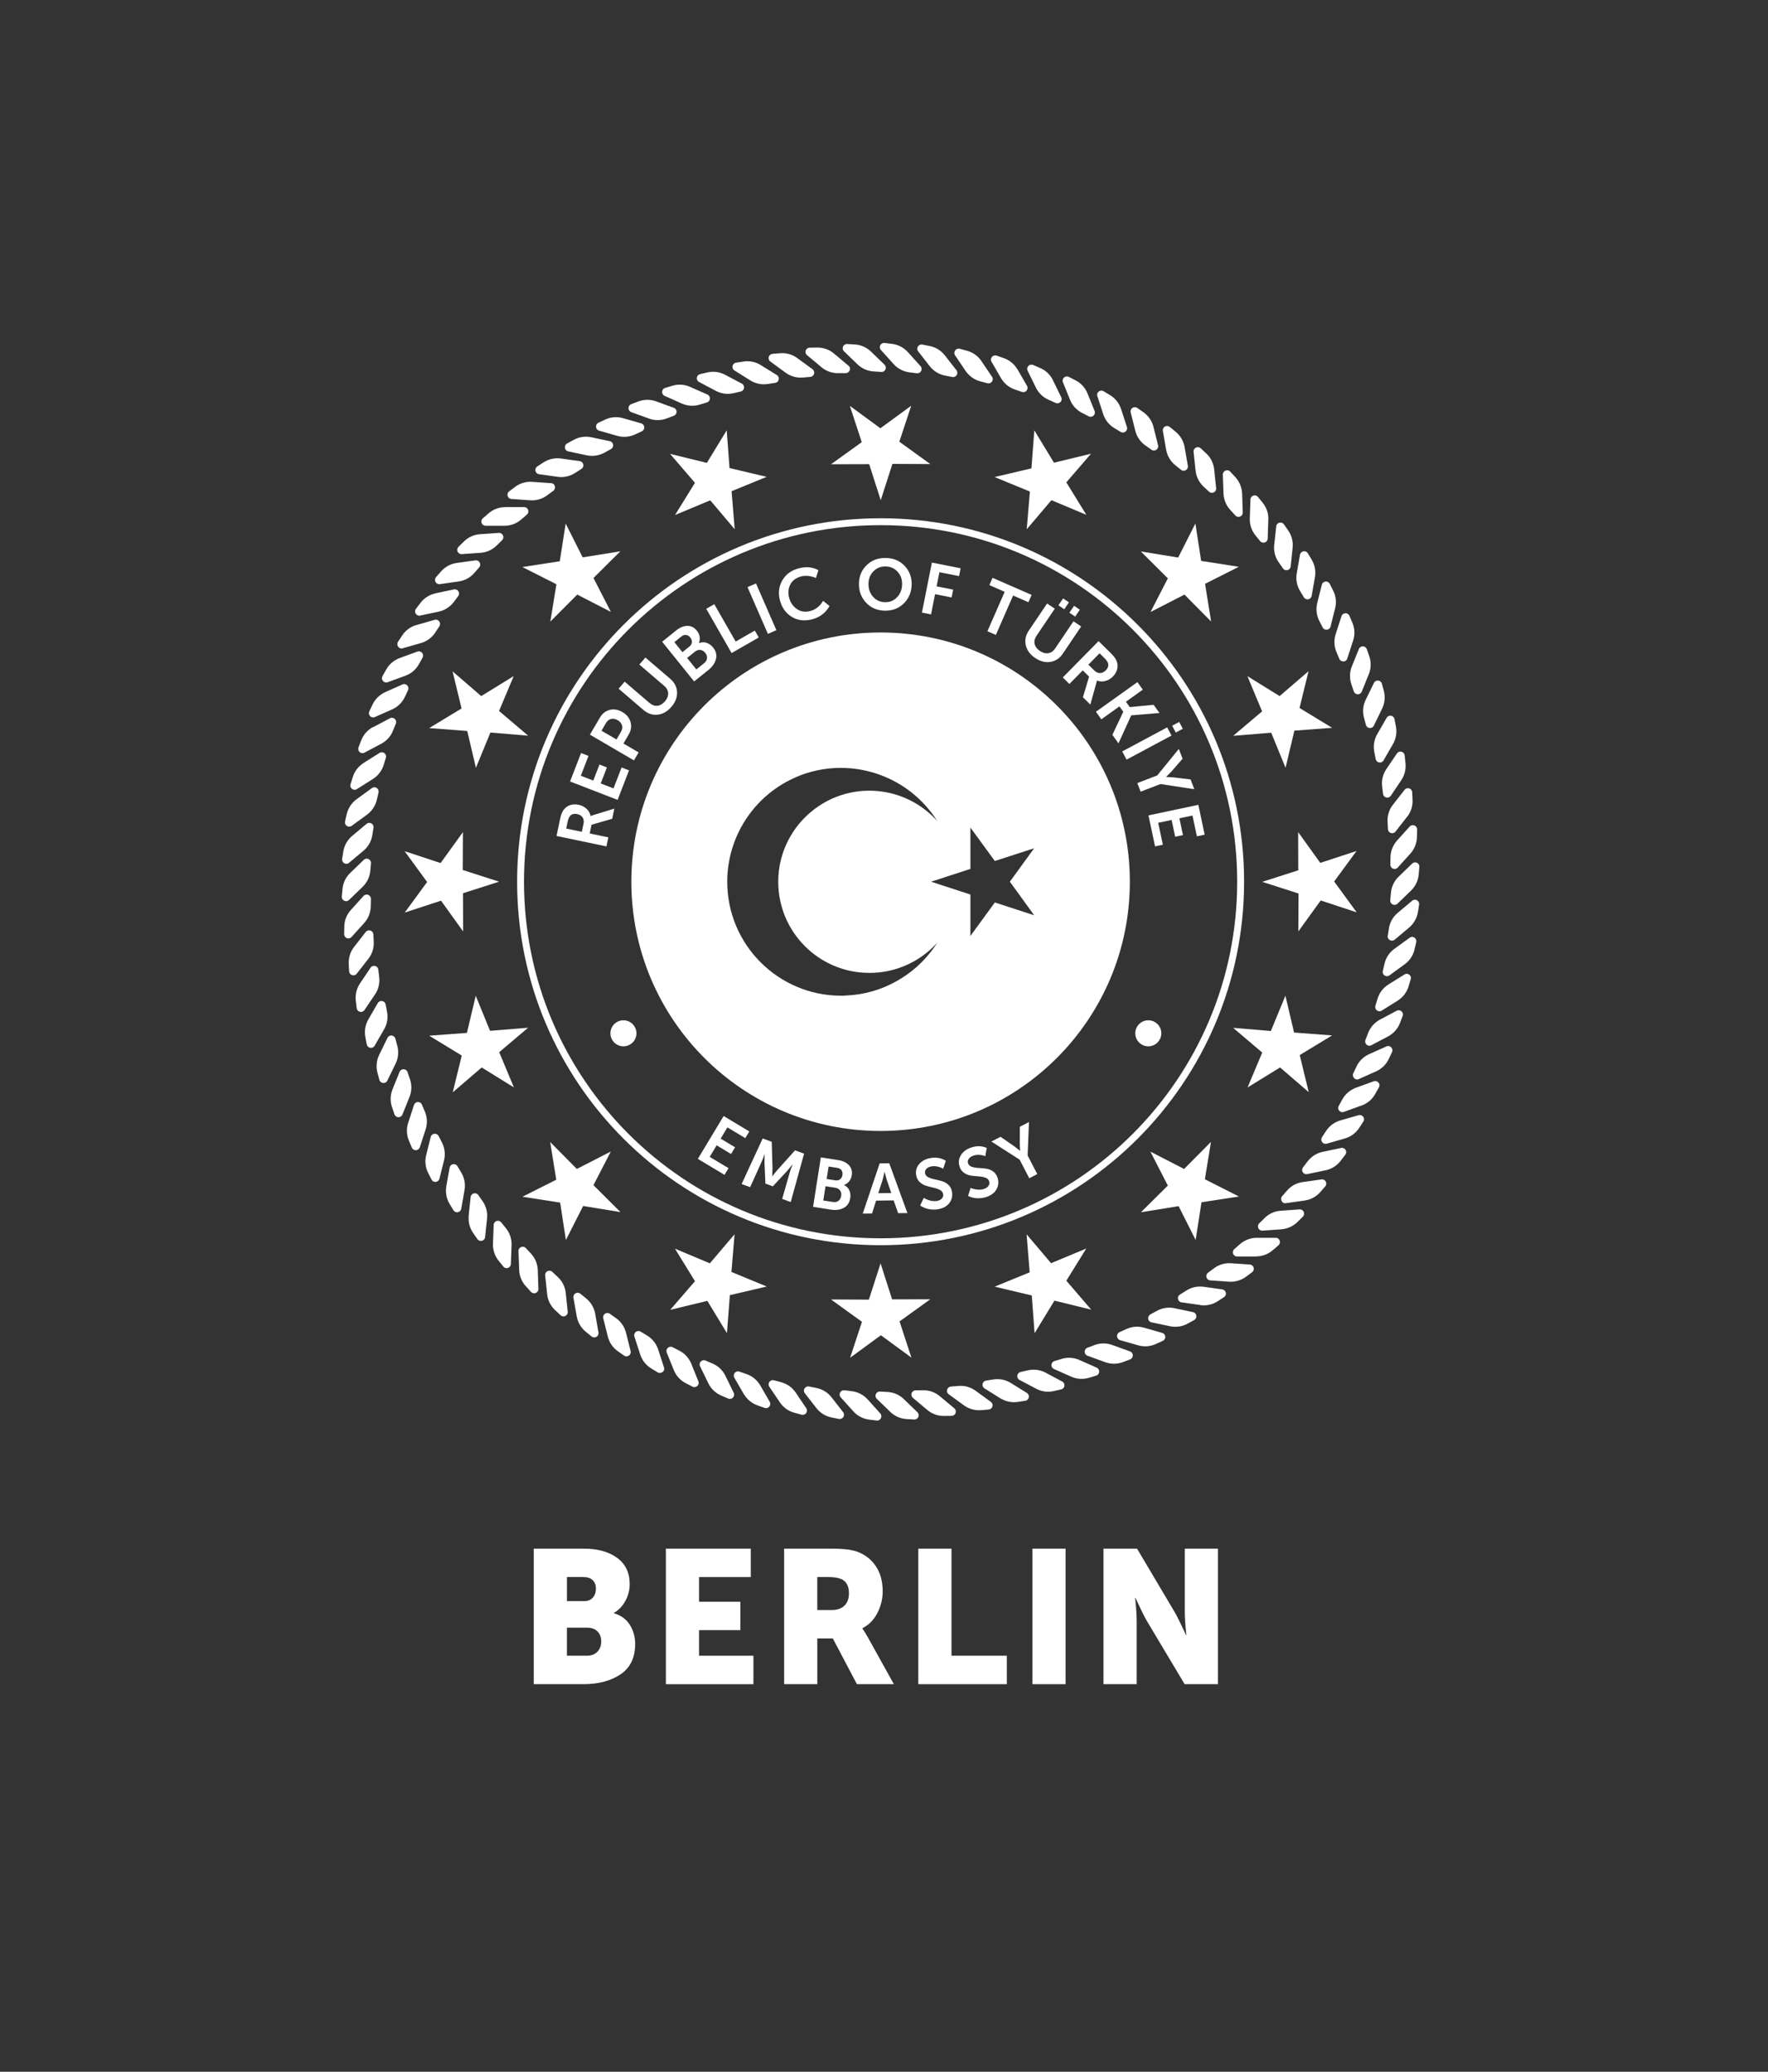 <?xml version="1.0" encoding="utf-8"?>
<!-- Generator: Adobe Illustrator 15.1.0, SVG Export Plug-In . SVG Version: 6.00 Build 0)  -->
<!DOCTYPE svg PUBLIC "-//W3C//DTD SVG 1.1//EN" "http://www.w3.org/Graphics/SVG/1.1/DTD/svg11.dtd">
<svg version="1.1" id="Layer_1" xmlns="http://www.w3.org/2000/svg" xmlns:xlink="http://www.w3.org/1999/xlink" x="0px" y="0px"
	 width="128px" height="150px" viewBox="0 0 128 150" enable-background="new 0 0 128 150" xml:space="preserve">
<rect x="0" y="0" width="128" height="150" fill="#333333" stroke="none"/>
<g>
	<g>
		<g id="Layer_2_1_">
			<g id="Layer_1-2_1_">
				<path fill="#FFFFFF" d="M90.947,90.973h-1.396c-0.169-0.008-0.301-0.15-0.293-0.32c0.004-0.09,0.047-0.174,0.117-0.229
					l0.4-0.348c0.335-0.293,0.763-0.455,1.208-0.457h1.396c0.17,0.012,0.297,0.158,0.285,0.328c-0.004,0.084-0.045,0.16-0.107,0.215
					l-0.4,0.346c-0.336,0.293-0.764,0.455-1.209,0.457"/>
				<path fill="#FFFFFF" d="M92.775,89.004l-1.395,0.098c-0.172-0.002-0.309-0.141-0.307-0.313c0-0.08,0.033-0.158,0.092-0.217
					l0.379-0.373c0.311-0.316,0.727-0.508,1.17-0.539l1.393-0.098c0.17,0,0.309,0.139,0.307,0.309c0,0.08-0.031,0.158-0.088,0.215
					l-0.375,0.373c-0.314,0.316-0.73,0.508-1.174,0.541"/>
				<path fill="#FFFFFF" d="M94.463,86.92l-1.385,0.193c-0.264,0.039-0.432-0.305-0.25-0.512l0.348-0.398
					c0.289-0.336,0.691-0.557,1.131-0.619l1.385-0.195c0.17-0.012,0.316,0.117,0.328,0.287c0.004,0.082-0.023,0.162-0.076,0.223
					l-0.35,0.4c-0.291,0.336-0.691,0.555-1.131,0.619"/>
				<path fill="#FFFFFF" d="M95.998,84.725l-1.375,0.287c-0.168,0.023-0.322-0.094-0.346-0.262c-0.012-0.082,0.01-0.166,0.061-0.23
					l0.32-0.422c0.266-0.355,0.65-0.604,1.084-0.699l1.369-0.289c0.168-0.023,0.324,0.094,0.348,0.262
					c0.012,0.082-0.012,0.166-0.063,0.232l-0.32,0.422c-0.266,0.355-0.65,0.604-1.082,0.699"/>
				<path fill="#FFFFFF" d="M97.375,82.424l-1.342,0.385c-0.17,0.033-0.332-0.074-0.367-0.242c-0.016-0.08,0-0.164,0.043-0.23
					L96,81.891c0.242-0.373,0.609-0.645,1.035-0.77l1.344-0.385c0.166-0.035,0.33,0.072,0.365,0.238
					c0.018,0.08,0.002,0.164-0.043,0.232l-0.291,0.445C98.168,82.025,97.801,82.299,97.375,82.424"/>
				<path fill="#FFFFFF" d="M98.59,80.033l-1.313,0.477c-0.162,0.049-0.334-0.045-0.381-0.209c-0.023-0.08-0.014-0.166,0.029-0.238
					l0.256-0.463c0.215-0.389,0.563-0.688,0.98-0.842l1.311-0.477c0.164-0.047,0.336,0.047,0.385,0.211
					c0.023,0.082,0.012,0.17-0.031,0.242l-0.26,0.465c-0.213,0.389-0.561,0.688-0.979,0.84"/>
				<path fill="#FFFFFF" d="M99.635,77.564l-1.277,0.57c-0.242,0.107-0.498-0.176-0.383-0.426l0.227-0.477
					c0.186-0.404,0.512-0.729,0.918-0.908l1.275-0.57c0.16-0.057,0.338,0.027,0.395,0.188c0.027,0.078,0.023,0.162-0.012,0.236
					l-0.227,0.48C100.365,77.061,100.039,77.381,99.635,77.564"/>
				<path fill="#FFFFFF" d="M100.506,75.031l-1.238,0.654c-0.154,0.07-0.338,0-0.406-0.156c-0.033-0.074-0.035-0.16-0.006-0.236
					l0.191-0.496c0.158-0.414,0.461-0.76,0.852-0.971l1.236-0.656c0.156-0.068,0.338,0,0.408,0.156
					c0.033,0.074,0.035,0.162,0.004,0.238l-0.188,0.496C101.201,74.477,100.898,74.82,100.506,75.031"/>
				<path fill="#FFFFFF" d="M101.201,72.441l-1.186,0.742c-0.152,0.076-0.34,0.018-0.418-0.137c-0.035-0.07-0.043-0.154-0.02-0.232
					l0.156-0.506c0.127-0.424,0.404-0.789,0.779-1.025l1.184-0.74c0.15-0.08,0.336-0.025,0.416,0.123
					c0.039,0.074,0.049,0.162,0.021,0.24l-0.154,0.508c-0.129,0.426-0.406,0.791-0.781,1.027"/>
				<path fill="#FFFFFF" d="M101.705,69.809l-1.131,0.824c-0.145,0.09-0.334,0.045-0.424-0.1c-0.043-0.068-0.057-0.152-0.037-0.23
					l0.121-0.518c0.096-0.434,0.348-0.818,0.707-1.08l1.131-0.824c0.215-0.16,0.523,0.066,0.461,0.334l-0.121,0.516
					C102.314,69.164,102.063,69.547,101.705,69.809"/>
				<path fill="#FFFFFF" d="M102.027,67.15l-1.068,0.896c-0.139,0.1-0.332,0.068-0.434-0.068c-0.049-0.068-0.068-0.15-0.055-0.232
					l0.084-0.523c0.066-0.439,0.291-0.838,0.631-1.125l1.07-0.898c0.139-0.1,0.33-0.068,0.43,0.07
					c0.049,0.066,0.068,0.148,0.055,0.229l-0.082,0.525C102.588,66.461,102.365,66.861,102.027,67.15"/>
				<path fill="#FFFFFF" d="M102.164,64.472l-1.006,0.972c-0.131,0.109-0.326,0.09-0.436-0.041c-0.053-0.063-0.078-0.145-0.07-0.227
					l0.049-0.528c0.035-0.443,0.23-0.857,0.549-1.168l1.004-0.969c0.131-0.109,0.326-0.094,0.436,0.037
					c0.053,0.063,0.078,0.146,0.07,0.229l-0.049,0.527c-0.035,0.443-0.23,0.857-0.549,1.168"/>
				<path fill="#FFFFFF" d="M102.119,61.79l-0.938,1.037c-0.123,0.118-0.318,0.114-0.436-0.008c-0.057-0.06-0.086-0.139-0.084-0.221
					l0.008-0.531c0.008-0.444,0.174-0.871,0.469-1.203l0.934-1.037c0.125-0.117,0.32-0.113,0.438,0.012
					c0.057,0.059,0.088,0.139,0.086,0.221l-0.012,0.528C102.578,61.031,102.414,61.458,102.119,61.79"/>
				<path fill="#FFFFFF" d="M101.881,59.122l-0.859,1.1c-0.113,0.127-0.309,0.139-0.436,0.025c-0.063-0.057-0.1-0.135-0.102-0.218
					l-0.027-0.53c-0.025-0.443,0.111-0.881,0.385-1.23l0.861-1.101c0.113-0.126,0.307-0.136,0.434-0.022
					c0.061,0.055,0.098,0.132,0.102,0.213l0.025,0.533c0.027,0.445-0.109,0.885-0.383,1.236"/>
				<path fill="#FFFFFF" d="M101.459,56.474l-0.779,1.158c-0.107,0.133-0.305,0.154-0.438,0.047
					c-0.063-0.051-0.104-0.123-0.113-0.203l-0.063-0.526c-0.057-0.44,0.049-0.887,0.295-1.255l0.783-1.156
					c0.102-0.136,0.295-0.162,0.43-0.061c0.068,0.051,0.113,0.129,0.121,0.215l0.057,0.529c0.055,0.439-0.051,0.885-0.295,1.253"/>
				<path fill="#FFFFFF" d="M100.852,53.865l-0.697,1.207c-0.096,0.142-0.287,0.178-0.43,0.081
					c-0.068-0.046-0.113-0.117-0.129-0.198l-0.102-0.521c-0.084-0.436-0.01-0.889,0.211-1.273l0.697-1.209
					c0.096-0.141,0.287-0.178,0.428-0.082c0.068,0.047,0.115,0.119,0.131,0.201l0.1,0.52
					C101.146,53.026,101.072,53.479,100.852,53.865"/>
				<path fill="#FFFFFF" d="M100.066,51.3l-0.613,1.258c-0.086,0.146-0.273,0.195-0.422,0.109c-0.07-0.041-0.121-0.109-0.141-0.188
					l-0.139-0.514c-0.117-0.428-0.076-0.885,0.117-1.285l0.613-1.255c0.086-0.146,0.277-0.196,0.424-0.109
					c0.07,0.041,0.119,0.107,0.141,0.186l0.139,0.513C100.301,50.443,100.26,50.899,100.066,51.3"/>
				<path fill="#FFFFFF" d="M99.104,48.799l-0.523,1.297c-0.076,0.152-0.264,0.214-0.416,0.136
					c-0.072-0.036-0.127-0.101-0.152-0.177l-0.172-0.501c-0.148-0.419-0.139-0.877,0.025-1.29l0.523-1.295
					c0.076-0.152,0.262-0.215,0.414-0.14c0.072,0.036,0.129,0.101,0.154,0.179l0.174,0.501
					C99.277,47.929,99.268,48.386,99.104,48.799"/>
				<path fill="#FFFFFF" d="M97.967,46.369l-0.434,1.33c-0.08,0.253-0.461,0.256-0.57,0l-0.205-0.489
					c-0.174-0.408-0.195-0.866-0.061-1.289l0.432-1.33c0.064-0.157,0.244-0.233,0.4-0.169c0.078,0.031,0.139,0.092,0.17,0.169
					l0.207,0.487c0.176,0.408,0.197,0.866,0.061,1.288"/>
				<path fill="#FFFFFF" d="M96.664,44.029l-0.34,1.354c-0.053,0.161-0.227,0.249-0.389,0.196c-0.078-0.025-0.143-0.081-0.18-0.154
					l-0.242-0.475c-0.201-0.395-0.254-0.849-0.15-1.279l0.34-1.356c0.053-0.162,0.229-0.25,0.391-0.196
					c0.078,0.026,0.143,0.083,0.18,0.156l0.238,0.474C96.715,43.144,96.77,43.598,96.664,44.029"/>
				<path fill="#FFFFFF" d="M95.201,41.783l-0.242,1.375c-0.041,0.166-0.209,0.268-0.373,0.226c-0.082-0.021-0.15-0.071-0.191-0.143
					l-0.275-0.455c-0.23-0.381-0.316-0.83-0.24-1.269l0.242-1.375c0.043-0.165,0.211-0.265,0.377-0.222
					c0.078,0.021,0.146,0.071,0.189,0.141l0.273,0.455c0.23,0.381,0.314,0.831,0.24,1.27"/>
				<path fill="#FFFFFF" d="M93.586,39.646l-0.146,1.387c-0.031,0.168-0.191,0.279-0.357,0.248C93,41.267,92.93,41.22,92.883,41.152
					l-0.303-0.435c-0.258-0.362-0.375-0.805-0.33-1.247l0.15-1.388c0.031-0.166,0.193-0.275,0.359-0.244
					c0.076,0.015,0.145,0.059,0.191,0.122l0.305,0.436c0.256,0.363,0.373,0.807,0.328,1.249"/>
				<path fill="#FFFFFF" d="M91.824,37.62l-0.047,1.396c-0.02,0.17-0.172,0.293-0.342,0.273c-0.082-0.009-0.158-0.05-0.209-0.115
					l-0.332-0.413c-0.28-0.343-0.427-0.777-0.411-1.221l0.048-1.397c0.018-0.169,0.168-0.292,0.338-0.274
					c0.084,0.009,0.16,0.052,0.211,0.118l0.334,0.413c0.281,0.343,0.428,0.776,0.412,1.221"/>
				<path fill="#FFFFFF" d="M89.927,35.728l0.046,1.397c-0.005,0.17-0.147,0.303-0.317,0.297c-0.083-0.003-0.161-0.038-0.217-0.1
					l-0.359-0.391c-0.304-0.323-0.48-0.745-0.501-1.189l-0.049-1.396c0.009-0.172,0.155-0.305,0.328-0.296
					c0.08,0.004,0.156,0.039,0.211,0.098l0.359,0.389C89.73,34.861,89.908,35.283,89.927,35.728"/>
				<path fill="#FFFFFF" d="M87.902,33.973l0.146,1.389c0.006,0.17-0.128,0.313-0.298,0.318c-0.082,0.003-0.162-0.027-0.222-0.084
					l-0.39-0.363c-0.325-0.302-0.53-0.711-0.58-1.152l-0.146-1.389c-0.004-0.171,0.131-0.313,0.303-0.316
					c0.08-0.002,0.158,0.028,0.217,0.083l0.39,0.364C87.647,33.123,87.854,33.532,87.902,33.973"/>
				<path fill="#FFFFFF" d="M85.76,32.361l0.242,1.375c0.02,0.17-0.104,0.324-0.274,0.344c-0.083,0.01-0.167-0.016-0.231-0.068
					l-0.413-0.334c-0.346-0.281-0.578-0.676-0.657-1.114l-0.24-1.375c-0.021-0.169,0.099-0.323,0.268-0.344
					c0.085-0.01,0.169,0.015,0.234,0.068l0.412,0.336c0.346,0.278,0.58,0.672,0.66,1.108"/>
				<path fill="#FFFFFF" d="M83.508,30.905l0.339,1.352c0.029,0.168-0.085,0.328-0.253,0.356c-0.081,0.014-0.164-0.006-0.23-0.053
					l-0.434-0.304c-0.364-0.254-0.625-0.629-0.735-1.06l-0.339-1.354c-0.028-0.169,0.084-0.329,0.252-0.358
					c0.081-0.014,0.165,0.005,0.232,0.053l0.437,0.306c0.363,0.255,0.624,0.632,0.733,1.063"/>
				<path fill="#FFFFFF" d="M81.161,29.607l0.433,1.328c0.039,0.166-0.063,0.333-0.229,0.373c-0.079,0.019-0.162,0.006-0.231-0.036
					l-0.454-0.275c-0.381-0.227-0.668-0.585-0.807-1.007l-0.433-1.328c-0.04-0.165,0.062-0.332,0.227-0.372
					c0.08-0.02,0.164-0.007,0.234,0.037l0.454,0.274C80.736,28.828,81.022,29.186,81.161,29.607"/>
				<path fill="#FFFFFF" d="M78.73,28.478l0.524,1.295c0.051,0.162-0.039,0.337-0.201,0.389c-0.078,0.024-0.164,0.018-0.236-0.021
					l-0.469-0.241c-0.397-0.2-0.71-0.537-0.878-0.948l-0.522-1.294c-0.053-0.162,0.035-0.336,0.197-0.389
					c0.078-0.025,0.163-0.019,0.236,0.019l0.475,0.243C78.252,27.73,78.563,28.066,78.73,28.478"/>
				<path fill="#FFFFFF" d="M76.225,27.52l0.614,1.256c0.063,0.158-0.013,0.339-0.171,0.402c-0.078,0.031-0.165,0.03-0.242-0.004
					l-0.483-0.217c-0.411-0.172-0.745-0.485-0.941-0.885l-0.613-1.248c-0.063-0.159,0.015-0.339,0.173-0.402
					c0.077-0.03,0.164-0.029,0.24,0.005l0.486,0.209c0.41,0.171,0.744,0.485,0.939,0.884"/>
				<path fill="#FFFFFF" d="M73.662,26.738l0.698,1.209c0.075,0.152,0.014,0.337-0.139,0.413c-0.077,0.038-0.166,0.042-0.246,0.012
					l-0.501-0.173c-0.421-0.143-0.775-0.432-0.999-0.815l-0.7-1.209c-0.075-0.152-0.013-0.338,0.141-0.412
					c0.074-0.037,0.16-0.042,0.238-0.015l0.501,0.175c0.422,0.142,0.777,0.432,1.001,0.815"/>
				<path fill="#FFFFFF" d="M71.048,26.138l0.782,1.156c0.086,0.148,0.034,0.338-0.114,0.423c-0.071,0.041-0.156,0.052-0.236,0.029
					l-0.512-0.137c-0.429-0.114-0.803-0.379-1.055-0.744l-0.781-1.159c-0.083-0.149-0.03-0.339,0.12-0.423
					c0.069-0.039,0.153-0.051,0.231-0.029l0.511,0.137c0.43,0.113,0.804,0.378,1.054,0.744"/>
				<path fill="#FFFFFF" d="M68.398,25.722l0.86,1.1c0.095,0.142,0.057,0.333-0.085,0.427c-0.068,0.046-0.152,0.063-0.232,0.046
					l-0.52-0.101c-0.436-0.084-0.826-0.322-1.101-0.671l-0.857-1.1c-0.096-0.142-0.059-0.333,0.082-0.428
					c0.068-0.047,0.152-0.063,0.234-0.047l0.52,0.104C67.735,25.135,68.126,25.372,68.398,25.722"/>
				<path fill="#FFFFFF" d="M65.725,25.49l0.934,1.038c0.104,0.135,0.079,0.328-0.055,0.432c-0.065,0.051-0.147,0.073-0.229,0.063
					l-0.523-0.063c-0.442-0.054-0.851-0.264-1.15-0.593l-0.935-1.038c-0.106-0.134-0.084-0.327,0.049-0.434
					c0.068-0.054,0.155-0.076,0.24-0.063l0.527,0.065C65.021,24.95,65.427,25.161,65.725,25.49"/>
				<path fill="#FFFFFF" d="M63.048,25.446l1.006,0.972c0.113,0.128,0.102,0.322-0.025,0.436c-0.063,0.056-0.146,0.083-0.229,0.076
					l-0.524-0.036c-0.444-0.02-0.866-0.2-1.187-0.507l-1.007-0.971c-0.11-0.131-0.094-0.326,0.037-0.437
					c0.059-0.05,0.135-0.075,0.212-0.072l0.53,0.03C62.305,24.959,62.727,25.14,63.048,25.446"/>
				<path fill="#FFFFFF" d="M60.371,25.589l1.07,0.9c0.206,0.17,0.063,0.522-0.213,0.528h-0.53
					c-0.443,0.013-0.877-0.139-1.217-0.423l-1.071-0.893c-0.123-0.117-0.126-0.313-0.009-0.435c0.057-0.06,0.136-0.094,0.219-0.094
					l0.531-0.009C59.595,25.155,60.028,25.306,60.371,25.589"/>
				<path fill="#FFFFFF" d="M57.71,25.92l1.13,0.825c0.13,0.111,0.145,0.307,0.033,0.437c-0.052,0.062-0.127,0.1-0.208,0.107
					l-0.529,0.044c-0.442,0.041-0.884-0.079-1.245-0.339l-1.13-0.825c-0.133-0.107-0.154-0.302-0.047-0.435
					c0.055-0.067,0.135-0.11,0.222-0.115l0.528-0.044c0.442-0.04,0.885,0.081,1.246,0.341"/>
				<path fill="#FFFFFF" d="M55.077,26.434l1.187,0.735c0.135,0.104,0.161,0.299,0.056,0.434c-0.047,0.062-0.116,0.104-0.193,0.116
					L55.602,27.8c-0.439,0.072-0.889-0.017-1.267-0.251l-1.184-0.74c-0.135-0.104-0.161-0.299-0.057-0.435
					c0.048-0.061,0.117-0.103,0.194-0.115l0.525-0.08c0.438-0.072,0.888,0.018,1.265,0.252"/>
				<path fill="#FFFFFF" d="M52.489,27.131l1.237,0.653c0.144,0.093,0.186,0.285,0.092,0.429c-0.043,0.068-0.112,0.116-0.191,0.135
					l-0.516,0.118c-0.432,0.103-0.887,0.044-1.28-0.164l-1.238-0.654c-0.144-0.091-0.187-0.281-0.096-0.425
					c0.044-0.069,0.114-0.118,0.193-0.136l0.517-0.121c0.434-0.101,0.888-0.043,1.282,0.165"/>
				<path fill="#FFFFFF" d="M49.953,28.007l1.277,0.564c0.151,0.082,0.208,0.271,0.126,0.421c-0.039,0.072-0.104,0.126-0.183,0.149
					l-0.51,0.153c-0.424,0.132-0.882,0.105-1.289-0.073L48.1,28.654c-0.151-0.081-0.208-0.269-0.127-0.419
					c0.039-0.072,0.105-0.127,0.185-0.15l0.507-0.153C49.089,27.8,49.547,27.827,49.953,28.007"/>
				<path fill="#FFFFFF" d="M47.486,29.055l1.313,0.477c0.156,0.069,0.226,0.251,0.157,0.406c-0.034,0.076-0.097,0.136-0.175,0.164
					l-0.497,0.188c-0.413,0.163-0.872,0.169-1.289,0.019l-1.313-0.477c-0.156-0.071-0.224-0.257-0.151-0.412
					c0.034-0.073,0.095-0.131,0.17-0.159l0.498-0.188c0.413-0.161,0.871-0.168,1.289-0.018"/>
				<path fill="#FFFFFF" d="M45.099,30.274l1.343,0.386c0.16,0.06,0.242,0.238,0.182,0.398c-0.029,0.076-0.086,0.139-0.16,0.172
					l-0.481,0.221c-0.401,0.188-0.857,0.228-1.286,0.108l-1.346-0.385c-0.159-0.061-0.24-0.239-0.18-0.399
					c0.029-0.076,0.087-0.138,0.161-0.172l0.481-0.223C44.215,30.19,44.671,30.153,45.099,30.274"/>
				<path fill="#FFFFFF" d="M42.801,31.657l1.367,0.29c0.164,0.048,0.258,0.221,0.21,0.385c-0.023,0.078-0.077,0.144-0.148,0.184
					l-0.463,0.256c-0.39,0.216-0.844,0.286-1.28,0.196l-1.367-0.292c-0.164-0.047-0.258-0.219-0.21-0.383
					c0.022-0.078,0.076-0.145,0.147-0.185l0.468-0.256c0.387-0.216,0.839-0.285,1.273-0.195"/>
				<path fill="#FFFFFF" d="M40.607,33.197l1.383,0.193c0.166,0.036,0.272,0.199,0.237,0.366c-0.017,0.081-0.066,0.15-0.136,0.195
					l-0.447,0.288c-0.371,0.243-0.817,0.345-1.257,0.284l-1.385-0.192c-0.167-0.037-0.272-0.203-0.235-0.369
					c0.018-0.08,0.066-0.149,0.135-0.193l0.444-0.289C39.719,33.238,40.167,33.138,40.607,33.197"/>
				<path fill="#FFFFFF" d="M38.526,34.886l1.393,0.098c0.267,0.017,0.36,0.388,0.138,0.551l-0.426,0.314
					c-0.354,0.271-0.793,0.404-1.237,0.374L37,36.125c-0.168-0.027-0.283-0.185-0.256-0.353c0.013-0.078,0.055-0.149,0.119-0.197
					l0.423-0.32c0.355-0.269,0.794-0.4,1.238-0.37"/>
				<path fill="#FFFFFF" d="M36.565,36.714h1.398c0.171,0.011,0.301,0.158,0.29,0.33c-0.006,0.085-0.046,0.165-0.113,0.22
					L37.74,37.61c-0.333,0.292-0.762,0.455-1.206,0.456h-1.396c-0.169-0.011-0.298-0.157-0.288-0.327
					c0.006-0.083,0.044-0.16,0.107-0.215l0.402-0.347c0.333-0.293,0.761-0.456,1.206-0.459"/>
				<path fill="#FFFFFF" d="M34.739,38.679l1.394-0.097c0.172,0.002,0.31,0.143,0.308,0.314c-0.001,0.08-0.033,0.157-0.09,0.215
					l-0.379,0.373c-0.312,0.315-0.728,0.507-1.17,0.539l-1.39,0.098c-0.171-0.001-0.309-0.141-0.308-0.312
					c0-0.082,0.034-0.16,0.092-0.218l0.377-0.373c0.312-0.315,0.729-0.508,1.172-0.54"/>
				<path fill="#FFFFFF" d="M33.055,40.761l1.384-0.193c0.17-0.01,0.317,0.121,0.327,0.292c0.004,0.081-0.022,0.16-0.077,0.222
					l-0.347,0.398c-0.291,0.337-0.693,0.557-1.132,0.618l-1.384,0.197c-0.171,0.011-0.319-0.119-0.33-0.29
					c-0.005-0.082,0.022-0.162,0.076-0.225l0.35-0.398C32.213,41.046,32.615,40.825,33.055,40.761"/>
				<path fill="#FFFFFF" d="M31.519,42.959l1.365-0.29c0.169-0.022,0.325,0.097,0.348,0.266c0.011,0.081-0.011,0.163-0.061,0.228
					l-0.318,0.422c-0.269,0.357-0.656,0.604-1.092,0.698l-1.365,0.29c-0.169,0.021-0.323-0.1-0.343-0.269
					c-0.01-0.079,0.011-0.158,0.059-0.222l0.322-0.422c0.266-0.355,0.651-0.604,1.085-0.698"/>
				<path fill="#FFFFFF" d="M30.138,45.258l1.348-0.386c0.167-0.035,0.331,0.072,0.366,0.239c0.017,0.081,0.001,0.164-0.044,0.233
					l-0.29,0.444c-0.243,0.373-0.612,0.646-1.04,0.769l-1.342,0.385c-0.255,0.074-0.47-0.242-0.322-0.473l0.292-0.444
					c0.24-0.373,0.606-0.647,1.032-0.771"/>
				<path fill="#FFFFFF" d="M28.925,47.646l1.313-0.476c0.164-0.047,0.334,0.049,0.381,0.212c0.022,0.08,0.012,0.164-0.028,0.236
					l-0.259,0.463c-0.212,0.391-0.561,0.689-0.979,0.841l-1.305,0.479c-0.165,0.046-0.335-0.049-0.382-0.213
					c-0.022-0.079-0.013-0.164,0.027-0.235l0.26-0.464c0.214-0.389,0.562-0.688,0.979-0.843"/>
				<path fill="#FFFFFF" d="M27.88,50.115l1.276-0.567c0.161-0.057,0.338,0.027,0.396,0.188c0.027,0.077,0.023,0.161-0.012,0.235
					l-0.226,0.48c-0.187,0.403-0.512,0.726-0.917,0.907l-1.277,0.567c-0.161,0.058-0.336-0.027-0.393-0.188
					c-0.027-0.076-0.023-0.158,0.011-0.231l0.226-0.481c0.187-0.402,0.512-0.726,0.917-0.908"/>
				<path fill="#FFFFFF" d="M27.009,52.65l1.237-0.653c0.155-0.07,0.337-0.001,0.407,0.154c0.034,0.076,0.036,0.162,0.005,0.239
					l-0.198,0.492c-0.158,0.414-0.461,0.756-0.853,0.963l-1.237,0.657c-0.155,0.069-0.338,0-0.407-0.154
					c-0.035-0.076-0.036-0.162-0.005-0.24l0.188-0.496c0.161-0.414,0.462-0.757,0.851-0.97"/>
				<path fill="#FFFFFF" d="M26.318,55.241l1.18-0.741c0.152-0.079,0.338-0.021,0.417,0.132c0.038,0.072,0.045,0.156,0.021,0.234
					l-0.155,0.508c-0.131,0.424-0.408,0.788-0.783,1.026l-1.181,0.745c-0.15,0.08-0.337,0.022-0.416-0.129
					c-0.039-0.072-0.046-0.158-0.021-0.236l0.155-0.505c0.129-0.425,0.407-0.79,0.782-1.027"/>
				<path fill="#FFFFFF" d="M25.808,57.872l1.132-0.825c0.145-0.09,0.336-0.045,0.426,0.101c0.043,0.07,0.057,0.154,0.038,0.234
					l-0.122,0.518c-0.099,0.433-0.35,0.816-0.708,1.08l-1.13,0.824c-0.145,0.09-0.334,0.046-0.424-0.099
					c-0.043-0.07-0.057-0.155-0.038-0.235l0.119-0.518C25.201,58.521,25.451,58.136,25.808,57.872"/>
				<path fill="#FFFFFF" d="M25.483,60.532l1.071-0.897c0.139-0.1,0.333-0.067,0.432,0.071c0.048,0.066,0.067,0.148,0.054,0.23
					l-0.085,0.523c-0.066,0.439-0.29,0.84-0.63,1.126l-1.07,0.897c-0.136,0.1-0.329,0.07-0.429-0.066
					c-0.049-0.066-0.069-0.15-0.055-0.232l0.082-0.525C24.921,61.22,25.145,60.82,25.483,60.532"/>
				<path fill="#FFFFFF" d="M25.349,63.21l1.004-0.971c0.132-0.109,0.326-0.09,0.436,0.042c0.052,0.063,0.077,0.146,0.068,0.228
					l-0.046,0.526c-0.038,0.442-0.233,0.856-0.55,1.167l-1.007,0.97c-0.129,0.111-0.324,0.096-0.434-0.033
					c-0.055-0.064-0.081-0.148-0.072-0.232l0.048-0.528c0.035-0.443,0.23-0.857,0.549-1.168"/>
				<path fill="#FFFFFF" d="M25.397,65.891l0.935-1.037c0.124-0.118,0.32-0.114,0.438,0.012c0.056,0.059,0.086,0.137,0.085,0.219
					l-0.012,0.531c-0.006,0.443-0.172,0.871-0.468,1.201l-0.939,1.039c-0.123,0.117-0.317,0.113-0.436-0.01
					c-0.057-0.061-0.088-0.141-0.085-0.223l0.011-0.529c0.005-0.445,0.171-0.871,0.467-1.203"/>
				<path fill="#FFFFFF" d="M25.634,68.561l0.859-1.102c0.115-0.125,0.311-0.135,0.437-0.02c0.06,0.055,0.097,0.131,0.101,0.213
					l0.027,0.533c0.023,0.443-0.113,0.879-0.385,1.23l-0.86,1.1c-0.116,0.125-0.311,0.135-0.437,0.02
					c-0.061-0.055-0.097-0.133-0.101-0.215l-0.026-0.523C25.223,69.352,25.36,68.912,25.634,68.561"/>
				<path fill="#FFFFFF" d="M26.057,71.209l0.781-1.158c0.102-0.135,0.294-0.162,0.43-0.059c0.068,0.051,0.112,0.127,0.121,0.213
					l0.064,0.527c0.055,0.439-0.049,0.885-0.295,1.254l-0.783,1.16c-0.104,0.135-0.297,0.158-0.432,0.055
					c-0.066-0.053-0.109-0.129-0.118-0.213l-0.063-0.525c-0.056-0.439,0.05-0.885,0.297-1.254"/>
				<path fill="#FFFFFF" d="M26.662,73.818l0.698-1.209c0.097-0.141,0.29-0.178,0.43-0.08c0.068,0.047,0.115,0.117,0.129,0.199
					l0.101,0.52c0.086,0.436,0.011,0.887-0.21,1.273l-0.697,1.209c-0.096,0.141-0.289,0.178-0.43,0.082
					c-0.068-0.047-0.115-0.117-0.13-0.199l-0.099-0.52C26.368,74.658,26.442,74.205,26.662,73.818"/>
				<path fill="#FFFFFF" d="M27.449,76.381l0.613-1.256c0.086-0.146,0.274-0.197,0.421-0.109c0.071,0.041,0.122,0.107,0.142,0.188
					l0.138,0.512c0.118,0.43,0.076,0.887-0.118,1.287l-0.612,1.256c-0.086,0.146-0.275,0.197-0.423,0.111
					c-0.071-0.041-0.123-0.109-0.144-0.189l-0.138-0.512C27.212,77.238,27.255,76.781,27.449,76.381"/>
				<path fill="#FFFFFF" d="M28.412,78.883l0.523-1.295c0.076-0.152,0.261-0.215,0.415-0.141c0.074,0.037,0.13,0.102,0.156,0.18
					l0.171,0.5c0.146,0.42,0.136,0.879-0.028,1.291l-0.522,1.295c-0.075,0.152-0.259,0.217-0.413,0.143
					c-0.074-0.037-0.131-0.102-0.157-0.182l-0.172-0.5C28.24,79.754,28.25,79.295,28.412,78.883"/>
				<path fill="#FFFFFF" d="M29.547,81.309l0.433-1.326c0.063-0.156,0.242-0.232,0.399-0.17c0.078,0.031,0.139,0.092,0.17,0.17
					l0.207,0.49c0.175,0.408,0.197,0.865,0.062,1.287l-0.432,1.326c-0.066,0.158-0.248,0.232-0.405,0.166
					c-0.075-0.031-0.134-0.092-0.166-0.166l-0.206-0.49c-0.175-0.408-0.197-0.865-0.063-1.289"/>
				<path fill="#FFFFFF" d="M30.85,83.652l0.337-1.354c0.054-0.162,0.228-0.25,0.391-0.197c0.078,0.025,0.144,0.082,0.18,0.154
					l0.241,0.467c0.202,0.396,0.255,0.852,0.15,1.281l-0.34,1.357c-0.054,0.162-0.229,0.25-0.39,0.195
					c-0.078-0.025-0.142-0.082-0.178-0.154l-0.239-0.473c-0.203-0.396-0.257-0.852-0.152-1.283"/>
				<path fill="#FFFFFF" d="M32.311,85.898l0.243-1.375c0.042-0.166,0.209-0.268,0.375-0.227c0.08,0.021,0.149,0.072,0.191,0.143
					l0.274,0.457c0.228,0.381,0.312,0.828,0.237,1.264l-0.241,1.375c-0.042,0.166-0.209,0.268-0.375,0.227
					c-0.081-0.021-0.149-0.072-0.191-0.145l-0.275-0.453C32.323,86.783,32.239,86.334,32.311,85.898"/>
				<path fill="#FFFFFF" d="M33.927,88.037l0.148-1.387c0.029-0.168,0.188-0.281,0.356-0.252c0.082,0.014,0.155,0.063,0.202,0.131
					l0.302,0.436c0.256,0.361,0.374,0.805,0.329,1.246l-0.147,1.387c-0.035,0.168-0.197,0.275-0.364,0.24
					c-0.075-0.016-0.141-0.059-0.186-0.119l-0.304-0.436c-0.255-0.363-0.372-0.807-0.33-1.248"/>
				<path fill="#FFFFFF" d="M35.691,90.061l0.05-1.396c0.016-0.168,0.167-0.293,0.336-0.275c0.084,0.008,0.161,0.051,0.213,0.117
					l0.334,0.414c0.28,0.344,0.426,0.777,0.413,1.221l-0.051,1.395c-0.016,0.17-0.167,0.293-0.337,0.277
					c-0.084-0.01-0.161-0.051-0.213-0.119l-0.333-0.412C35.823,90.938,35.676,90.504,35.691,90.061"/>
				<path fill="#FFFFFF" d="M37.588,91.955l-0.052-1.395c0.008-0.17,0.153-0.303,0.324-0.293c0.081,0.002,0.158,0.039,0.212,0.098
					l0.362,0.389c0.304,0.324,0.48,0.746,0.499,1.189l0.048,1.395c-0.006,0.17-0.151,0.303-0.321,0.297
					c-0.083-0.004-0.161-0.039-0.217-0.1l-0.357-0.393C37.782,92.82,37.604,92.396,37.588,91.955"/>
				<path fill="#FFFFFF" d="M39.614,93.711l-0.146-1.391c-0.005-0.17,0.128-0.313,0.298-0.318c0.083-0.004,0.163,0.027,0.222,0.084
					l0.388,0.365c0.327,0.301,0.533,0.709,0.582,1.152l0.146,1.389c0.004,0.17-0.131,0.313-0.302,0.316
					c-0.081,0.002-0.159-0.027-0.217-0.084l-0.39-0.363C39.868,94.561,39.662,94.15,39.614,93.711"/>
				<path fill="#FFFFFF" d="M41.756,95.32l-0.242-1.375c-0.021-0.17,0.101-0.324,0.27-0.344c0.085-0.01,0.169,0.014,0.235,0.068
					l0.412,0.334c0.346,0.279,0.579,0.674,0.658,1.109l0.243,1.375c0.019,0.17-0.104,0.324-0.273,0.342
					c-0.082,0.01-0.165-0.014-0.229-0.066l-0.412-0.334c-0.346-0.279-0.58-0.672-0.659-1.109"/>
				<path fill="#FFFFFF" d="M44.007,96.777l-0.338-1.355c-0.028-0.168,0.087-0.328,0.255-0.355c0.08-0.014,0.163,0.006,0.229,0.053
					l0.433,0.307c0.364,0.252,0.625,0.629,0.734,1.059l0.34,1.355c0.029,0.168-0.083,0.326-0.251,0.355
					c-0.082,0.016-0.166-0.004-0.233-0.053l-0.434-0.303C44.377,97.586,44.116,97.209,44.007,96.777"/>
				<path fill="#FFFFFF" d="M46.354,98.074l-0.431-1.326c-0.04-0.164,0.061-0.332,0.226-0.371c0.08-0.02,0.165-0.008,0.235,0.037
					l0.456,0.273c0.38,0.229,0.666,0.586,0.806,1.006l0.433,1.332c0.083,0.25-0.226,0.477-0.464,0.336l-0.454-0.275
					c-0.381-0.227-0.667-0.584-0.806-1.006"/>
				<path fill="#FFFFFF" d="M48.786,99.203l-0.524-1.293c-0.051-0.164,0.041-0.338,0.204-0.389c0.078-0.025,0.162-0.018,0.233,0.02
					l0.47,0.242c0.398,0.199,0.709,0.537,0.876,0.949l0.522,1.293c0.052,0.162-0.036,0.336-0.198,0.389
					c-0.078,0.025-0.163,0.018-0.236-0.02l-0.473-0.242C49.263,99.953,48.953,99.615,48.786,99.203"/>
				<path fill="#FFFFFF" d="M51.287,100.162l-0.611-1.254c-0.066-0.158,0.008-0.338,0.165-0.404c0.08-0.033,0.169-0.031,0.247,0.006
					l0.488,0.209c0.41,0.172,0.744,0.486,0.94,0.885l0.612,1.254c0.063,0.158-0.015,0.34-0.173,0.402
					c-0.077,0.031-0.163,0.029-0.24-0.004l-0.488-0.211c-0.409-0.17-0.743-0.484-0.939-0.883"/>
				<path fill="#FFFFFF" d="M53.855,100.943l-0.699-1.209c-0.075-0.152-0.014-0.336,0.138-0.412
					c0.075-0.037,0.163-0.041,0.242-0.014l0.5,0.174c0.422,0.143,0.777,0.432,1,0.816l0.699,1.209
					c0.075,0.152,0.012,0.338-0.141,0.412c-0.075,0.037-0.162,0.041-0.241,0.014l-0.491-0.174c-0.421-0.143-0.776-0.434-1-0.816"/>
				<path fill="#FFFFFF" d="M56.467,101.541l-0.78-1.154c-0.085-0.148-0.034-0.336,0.114-0.422c0.071-0.041,0.157-0.053,0.237-0.029
					l0.51,0.137c0.43,0.113,0.805,0.379,1.055,0.746l0.779,1.156c0.084,0.148,0.031,0.338-0.117,0.422
					c-0.07,0.039-0.154,0.049-0.232,0.029l-0.513-0.139C57.09,102.174,56.716,101.91,56.467,101.541"/>
				<path fill="#FFFFFF" d="M59.117,101.961l-0.86-1.102c-0.095-0.141-0.058-0.332,0.083-0.426c0.068-0.047,0.152-0.064,0.233-0.049
					l0.52,0.104c0.436,0.084,0.826,0.32,1.1,0.67l0.859,1.1c0.094,0.143,0.055,0.334-0.087,0.428
					c-0.068,0.045-0.15,0.063-0.23,0.047l-0.519-0.104c-0.436-0.082-0.827-0.32-1.1-0.67"/>
				<path fill="#FFFFFF" d="M61.787,102.193l-0.936-1.039c-0.104-0.135-0.078-0.33,0.058-0.434c0.065-0.049,0.146-0.07,0.228-0.061
					l0.524,0.064c0.442,0.051,0.85,0.262,1.149,0.59l0.935,1.039c0.104,0.135,0.079,0.33-0.057,0.434
					c-0.065,0.051-0.147,0.072-0.229,0.061l-0.525-0.064C62.493,102.73,62.086,102.521,61.787,102.193"/>
				<path fill="#FFFFFF" d="M64.468,102.236l-1.003-0.971c-0.114-0.127-0.103-0.322,0.024-0.436
					c0.061-0.055,0.142-0.084,0.225-0.078l0.528,0.029c0.443,0.021,0.865,0.201,1.186,0.508l1.004,0.973
					c0.113,0.127,0.103,0.322-0.023,0.436c-0.062,0.055-0.143,0.082-0.224,0.078l-0.53-0.031
					C65.211,102.723,64.79,102.543,64.468,102.236"/>
				<path fill="#FFFFFF" d="M67.146,102.092l-1.07-0.898c-0.122-0.117-0.126-0.313-0.009-0.434c0.058-0.061,0.137-0.094,0.22-0.096
					l0.53-0.008c0.445-0.01,0.878,0.143,1.219,0.428l1.071,0.896c0.122,0.117,0.125,0.313,0.007,0.436
					c-0.058,0.059-0.137,0.094-0.22,0.094l-0.53,0.006C67.92,102.527,67.486,102.377,67.146,102.092"/>
				<path fill="#FFFFFF" d="M69.808,101.764l-1.133-0.824c-0.134-0.107-0.154-0.303-0.048-0.436
					c0.056-0.068,0.136-0.109,0.224-0.115l0.53-0.045c0.44-0.039,0.88,0.08,1.237,0.34l1.134,0.826
					c0.13,0.109,0.146,0.303,0.037,0.432c-0.054,0.064-0.13,0.102-0.213,0.109l-0.53,0.047c-0.441,0.039-0.883-0.08-1.244-0.34"/>
				<path fill="#FFFFFF" d="M72.437,101.25l-1.183-0.742c-0.136-0.104-0.162-0.297-0.06-0.432c0.048-0.064,0.118-0.107,0.197-0.119
					l0.525-0.082c0.438-0.07,0.889,0.02,1.267,0.254l1.185,0.738c0.136,0.104,0.161,0.299,0.057,0.434
					c-0.048,0.063-0.117,0.104-0.193,0.117l-0.524,0.08c-0.438,0.07-0.889-0.018-1.268-0.252"/>
				<path fill="#FFFFFF" d="M75.028,100.551l-1.237-0.652c-0.145-0.094-0.186-0.287-0.093-0.43c0.044-0.068,0.112-0.117,0.19-0.135
					l0.516-0.117c0.434-0.102,0.89-0.045,1.284,0.16l1.23,0.658c0.145,0.09,0.189,0.277,0.101,0.422
					c-0.044,0.072-0.114,0.121-0.196,0.139l-0.519,0.117c-0.432,0.104-0.886,0.047-1.278-0.162"/>
				<path fill="#FFFFFF" d="M77.563,99.678l-1.278-0.57c-0.15-0.08-0.206-0.268-0.125-0.418c0.039-0.072,0.104-0.125,0.182-0.148
					l0.509-0.154c0.425-0.131,0.882-0.104,1.288,0.074l1.276,0.566c0.151,0.082,0.208,0.27,0.126,0.422
					c-0.038,0.07-0.104,0.125-0.183,0.148l-0.507,0.152C78.427,99.881,77.97,99.855,77.563,99.678"/>
				<path fill="#FFFFFF" d="M80.025,98.629l-1.313-0.48c-0.156-0.07-0.226-0.254-0.155-0.408c0.033-0.074,0.095-0.133,0.17-0.162
					l0.498-0.189c0.414-0.16,0.873-0.164,1.291-0.014l1.313,0.475c0.156,0.07,0.226,0.252,0.157,0.408
					c-0.033,0.076-0.096,0.135-0.173,0.164l-0.498,0.189C80.901,98.771,80.443,98.777,80.025,98.629"/>
				<path fill="#FFFFFF" d="M82.417,97.408l-1.344-0.385c-0.16-0.061-0.241-0.238-0.182-0.4c0.028-0.074,0.086-0.137,0.158-0.172
					l0.483-0.219c0.401-0.189,0.858-0.229,1.287-0.107l1.343,0.385c0.16,0.059,0.241,0.238,0.183,0.398
					c-0.029,0.076-0.087,0.139-0.16,0.172l-0.483,0.219c-0.401,0.189-0.857,0.229-1.285,0.107"/>
				<path fill="#FFFFFF" d="M84.714,96.023l-1.367-0.287c-0.164-0.049-0.259-0.221-0.211-0.385c0.023-0.08,0.077-0.146,0.15-0.186
					l0.463-0.254c0.389-0.217,0.843-0.287,1.278-0.195l1.365,0.289c0.164,0.049,0.258,0.221,0.209,0.385
					c-0.022,0.078-0.075,0.145-0.147,0.184l-0.466,0.254C85.601,96.045,85.147,96.115,84.714,96.023"/>
				<path fill="#FFFFFF" d="M86.909,94.486l-1.383-0.195c-0.166-0.035-0.273-0.197-0.239-0.363c0.017-0.082,0.067-0.154,0.139-0.199
					l0.444-0.279c0.37-0.244,0.816-0.346,1.257-0.287l1.384,0.195c0.167,0.037,0.272,0.201,0.236,0.367
					c-0.018,0.08-0.065,0.148-0.134,0.193l-0.447,0.289c-0.37,0.244-0.816,0.346-1.257,0.287"/>
				<path fill="#FFFFFF" d="M88.99,92.797l-1.394-0.098c-0.168-0.025-0.282-0.184-0.256-0.352c0.013-0.08,0.055-0.15,0.118-0.199
					l0.424-0.316c0.354-0.27,0.794-0.4,1.237-0.371l1.395,0.096c0.169,0.029,0.282,0.188,0.253,0.357
					c-0.012,0.076-0.055,0.145-0.115,0.193l-0.427,0.318c-0.354,0.268-0.793,0.4-1.237,0.371"/>
				<polygon fill="#FFFFFF" points="60.165,33.613 62.389,32.012 61.528,29.386 63.738,31.007 65.97,29.377 65.11,31.98 
					67.351,33.599 64.609,33.587 63.763,36.216 62.927,33.605 				"/>
				<polygon fill="#FFFFFF" points="48.871,37.288 50.313,34.957 48.513,32.862 51.175,33.514 52.613,31.154 52.816,33.888 
					55.502,34.525 52.966,35.563 53.19,38.316 51.42,36.224 				"/>
				<polygon fill="#FFFFFF" points="39.842,45.006 40.284,42.302 37.818,41.054 40.527,40.637 40.953,37.907 42.185,40.354 
					44.914,39.916 42.966,41.846 44.227,44.304 41.791,43.048 				"/>
				<polygon fill="#FFFFFF" points="34.455,55.592 33.828,52.925 31.073,52.714 33.416,51.294 32.765,48.608 34.84,50.398 
					37.192,48.949 36.131,51.476 38.237,53.265 35.505,53.037 				"/>
				<polygon fill="#FFFFFF" points="33.529,67.436 31.929,65.211 29.302,66.07 30.923,63.858 29.294,61.628 31.897,62.487 
					33.515,60.248 33.503,62.989 36.132,63.835 33.522,64.671 				"/>
				<polygon fill="#FFFFFF" points="37.205,78.729 34.874,77.287 32.778,79.086 33.43,76.424 31.071,74.986 33.804,74.783 
					34.442,72.096 35.479,74.633 38.233,74.41 36.141,76.18 				"/>
				<polygon fill="#FFFFFF" points="44.923,87.758 42.218,87.316 40.97,89.779 40.553,87.07 37.823,86.646 40.271,85.414 
					39.833,82.686 41.762,84.633 44.221,83.373 42.965,85.809 				"/>
				<polygon fill="#FFFFFF" points="55.508,93.145 52.841,93.771 52.63,96.525 51.21,94.184 48.524,94.834 50.315,92.76 
					48.866,90.406 51.392,91.467 53.182,89.361 52.954,92.092 				"/>
				<polygon fill="#FFFFFF" points="67.351,94.07 65.125,95.672 65.985,98.295 63.775,96.674 61.545,98.305 62.405,95.703 
					60.165,94.084 62.905,94.096 63.752,91.467 64.587,94.076 				"/>
				<polygon fill="#FFFFFF" points="78.644,90.395 77.201,92.725 79.001,94.82 76.339,94.17 74.902,96.527 74.699,93.795 
					72.011,93.156 74.547,92.119 74.324,89.365 76.095,91.457 				"/>
				<polygon fill="#FFFFFF" points="87.672,82.676 87.231,85.381 89.695,86.629 86.986,87.045 86.562,89.775 85.329,87.328 
					82.602,87.768 84.549,85.838 83.287,83.379 85.725,84.635 				"/>
				<polygon fill="#FFFFFF" points="93.061,72.092 93.688,74.758 96.441,74.967 94.098,76.389 94.75,79.074 92.674,77.285 
					90.322,78.734 91.383,76.207 89.277,74.418 92.008,74.646 				"/>
				<polygon fill="#FFFFFF" points="93.984,60.248 95.586,62.473 98.211,61.612 96.59,63.821 98.221,66.055 95.617,65.195 
					93.998,67.436 94.012,64.692 91.383,63.847 93.992,63.011 				"/>
				<polygon fill="#FFFFFF" points="90.311,48.954 92.641,50.397 94.736,48.597 94.084,51.259 96.443,52.696 93.711,52.899 
					93.072,55.587 92.033,53.05 89.281,53.274 91.373,51.504 				"/>
				<polygon fill="#FFFFFF" points="82.592,39.925 85.297,40.367 86.545,37.901 86.96,40.61 89.691,41.036 87.244,42.269 
					87.683,44.997 85.753,43.05 83.295,44.311 84.55,41.874 				"/>
				<polygon fill="#FFFFFF" points="72.006,34.538 74.674,33.911 74.883,31.156 76.305,33.5 78.989,32.849 77.2,34.923 
					78.649,37.275 76.122,36.214 74.333,38.321 74.562,35.589 				"/>
			</g>
		</g>
		<path fill="none" stroke="#FFFFFF" stroke-width="0.5" stroke-miterlimit="10" d="M63.754,37.772
			c-14.396,0-26.066,11.671-26.066,26.067s11.671,26.066,26.066,26.066c14.396,0,26.066-11.67,26.066-26.066
			S78.15,37.772,63.754,37.772z"/>
		<path fill="#FFFFFF" d="M63.754,45.793c-9.966,0-18.045,8.079-18.045,18.045c0,9.968,8.079,18.046,18.045,18.046
			s18.045-8.078,18.045-18.046C81.799,53.873,73.72,45.793,63.754,45.793z M64.88,71.053c-1.095,0.615-2.317,0.963-3.571,1.02
			c-0.14,0.014-0.279,0.018-0.419,0.018c-4.556-0.006-8.244-3.705-8.239-8.26c0.004-3.216,1.875-6.137,4.795-7.481
			c0.317-0.151,0.646-0.278,0.981-0.382c3.564-1.105,7.429,0.316,9.425,3.472c-1.927-2.147-5.023-2.794-7.648-1.599
			c-0.305,0.138-0.598,0.302-0.876,0.486c-1.374,0.901-2.364,2.278-2.778,3.869c-0.139,0.536-0.208,1.09-0.206,1.644
			c-0.002,3.642,2.949,6.597,6.591,6.599c0.002,0,0.004,0,0.007,0h0.007c0.425,0.002,0.848-0.039,1.264-0.121
			c1.408-0.275,2.688-1,3.645-2.068C67.116,69.418,66.093,70.385,64.88,71.053z M73.578,64.478l1.294,1.789l-2.847-0.928
			l-1.769,2.426v-3l-2.846-0.928l2.846-0.927v-2.993l0.762,1.043l1.004,1.378l2.847-0.921l-1.757,2.42L73.578,64.478z"/>
		<g>
			<path fill="#FFFFFF" d="M43.904,61.281l-3.612-0.756l0.248-1.191c0.064-0.306,0.145-0.526,0.24-0.662
				c0.117-0.173,0.272-0.297,0.465-0.369c0.192-0.073,0.41-0.085,0.65-0.034c0.221,0.046,0.41,0.143,0.569,0.289
				c0.158,0.146,0.256,0.32,0.291,0.523l0.011,0.002c0.043-0.022,0.114-0.048,0.213-0.077l1.498-0.462l-0.154,0.737l-1.497,0.431
				l-0.132,0.632l1.348,0.281L43.904,61.281z M42.123,60.224l0.124-0.59c0.037-0.177,0.015-0.327-0.067-0.45
				s-0.212-0.204-0.388-0.24c-0.252-0.054-0.436,0.007-0.554,0.181c-0.061,0.083-0.108,0.212-0.145,0.385l-0.1,0.479L42.123,60.224z
				"/>
			<path fill="#FFFFFF" d="M44.713,57.914l-3.442-1.333l0.797-2.061l0.538,0.208l-0.556,1.437l0.902,0.349l0.448-1.159l0.539,0.208
				l-0.449,1.16l0.927,0.358l0.586-1.514l0.537,0.209L44.713,57.914z"/>
			<path fill="#FFFFFF" d="M45.897,55.054l-3.188-1.863l0.72-1.229c0.175-0.3,0.413-0.488,0.715-0.564
				c0.302-0.077,0.606-0.024,0.915,0.155c0.309,0.181,0.506,0.422,0.592,0.726c0.085,0.303,0.041,0.604-0.135,0.903l-0.38,0.651
				l1.1,0.642L45.897,55.054z M44.634,53.538l0.317-0.543c0.099-0.167,0.125-0.327,0.082-0.479
				c-0.044-0.151-0.149-0.276-0.317-0.374c-0.164-0.097-0.322-0.126-0.476-0.088c-0.152,0.037-0.276,0.136-0.37,0.298l-0.323,0.553
				L44.634,53.538z"/>
			<path fill="#FFFFFF" d="M46.585,51.404l-1.797-1.54l0.437-0.51l1.793,1.537c0.187,0.16,0.381,0.229,0.579,0.205
				c0.201-0.022,0.382-0.129,0.545-0.318c0.161-0.189,0.238-0.385,0.23-0.585c-0.008-0.201-0.105-0.382-0.293-0.543l-1.793-1.535
				l0.438-0.509l1.797,1.538c0.313,0.269,0.479,0.59,0.496,0.964c0.018,0.373-0.117,0.729-0.406,1.065
				c-0.291,0.34-0.623,0.53-0.996,0.571S46.898,51.672,46.585,51.404z"/>
			<path fill="#FFFFFF" d="M50.254,49.338l-2.315-2.875l1.024-0.825c0.267-0.215,0.535-0.323,0.804-0.323
				c0.27-0.002,0.497,0.114,0.685,0.347c0.108,0.135,0.176,0.282,0.2,0.439c0.024,0.158,0.007,0.311-0.053,0.457l0.006,0.008
				c0.187-0.079,0.37-0.087,0.553-0.023c0.182,0.063,0.334,0.17,0.459,0.324c0.219,0.272,0.291,0.556,0.217,0.851
				c-0.075,0.294-0.255,0.555-0.538,0.782L50.254,49.338z M49.407,47.217l0.506-0.408c0.111-0.089,0.17-0.193,0.178-0.313
				c0.009-0.119-0.031-0.234-0.118-0.342c-0.085-0.105-0.186-0.165-0.302-0.181c-0.117-0.015-0.234,0.024-0.35,0.118l-0.498,0.401
				L49.407,47.217z M50.415,48.468l0.559-0.45c0.129-0.104,0.2-0.225,0.213-0.361c0.012-0.138-0.032-0.268-0.132-0.392
				c-0.098-0.121-0.215-0.19-0.352-0.208c-0.136-0.017-0.269,0.026-0.397,0.131l-0.56,0.45L50.415,48.468z"/>
			<path fill="#FFFFFF" d="M52.965,47.282l-1.834-3.204l0.582-0.333l1.548,2.703l1.385-0.793l0.287,0.5L52.965,47.282z"/>
			<path fill="#FFFFFF" d="M55.595,45.894l-1.478-3.385l0.615-0.268l1.477,3.384L55.595,45.894z"/>
			<path fill="#FFFFFF" d="M56.469,43.479c-0.142-0.522-0.088-1.004,0.162-1.446c0.25-0.441,0.641-0.734,1.173-0.879
				c0.542-0.148,1.023-0.104,1.447,0.129l-0.181,0.565c-0.161-0.074-0.338-0.123-0.532-0.146c-0.195-0.022-0.376-0.011-0.544,0.035
				c-0.374,0.102-0.635,0.299-0.782,0.589c-0.146,0.293-0.172,0.612-0.078,0.96c0.096,0.351,0.284,0.622,0.566,0.813
				c0.281,0.191,0.608,0.236,0.979,0.135c0.381-0.104,0.685-0.348,0.911-0.731l0.468,0.374c-0.273,0.487-0.688,0.806-1.243,0.958
				c-0.552,0.149-1.045,0.095-1.479-0.165C56.904,44.411,56.614,44.013,56.469,43.479z"/>
			<path fill="#FFFFFF" d="M62.186,42.249c0.008-0.532,0.194-0.977,0.56-1.332c0.364-0.355,0.823-0.528,1.379-0.52
				c0.554,0.009,1.008,0.196,1.361,0.563c0.353,0.366,0.525,0.815,0.517,1.35c-0.009,0.547-0.195,1.004-0.56,1.37
				c-0.365,0.364-0.824,0.542-1.379,0.534c-0.555-0.009-1.009-0.201-1.361-0.578C62.349,43.259,62.177,42.796,62.186,42.249z
				 M62.877,42.26c-0.006,0.378,0.104,0.693,0.331,0.948c0.227,0.256,0.516,0.386,0.865,0.392s0.643-0.115,0.877-0.363
				s0.354-0.561,0.36-0.939c0.006-0.359-0.104-0.663-0.332-0.908c-0.227-0.247-0.515-0.373-0.864-0.378
				c-0.352-0.006-0.643,0.111-0.877,0.35C63.003,41.6,62.883,41.9,62.877,42.26z"/>
			<path fill="#FFFFFF" d="M66.747,44.353l0.719-3.621l2.082,0.413l-0.113,0.565l-1.423-0.281l-0.204,1.024l1.199,0.238
				l-0.112,0.566l-1.198-0.238l-0.291,1.464L66.747,44.353z"/>
			<path fill="#FFFFFF" d="M71.488,45.703l1.249-2.854l-1.109-0.485l0.23-0.529l2.83,1.238l-0.231,0.529l-1.11-0.485l-1.248,2.853
				L71.488,45.703z"/>
			<path fill="#FFFFFF" d="M74.485,45.655l1.323-1.961l0.557,0.375l-1.32,1.957c-0.138,0.204-0.184,0.405-0.139,0.601
				c0.046,0.195,0.172,0.363,0.38,0.503c0.206,0.14,0.409,0.193,0.607,0.162c0.199-0.03,0.367-0.148,0.505-0.353l1.32-1.956
				l0.556,0.374l-1.323,1.961c-0.229,0.343-0.53,0.544-0.899,0.604s-0.737-0.033-1.105-0.281c-0.37-0.25-0.598-0.559-0.682-0.924
				C74.181,46.351,74.255,45.998,74.485,45.655z M76.628,43.827l0.338-0.5l0.422,0.285l-0.336,0.5L76.628,43.827z M77.422,44.361
				l0.338-0.499l0.418,0.281l-0.338,0.501L77.422,44.361z"/>
			<path fill="#FFFFFF" d="M76.944,49.049l2.589-2.632L80.4,47.27c0.222,0.218,0.365,0.405,0.428,0.559
				c0.082,0.193,0.103,0.391,0.06,0.591c-0.042,0.202-0.149,0.391-0.322,0.566c-0.158,0.16-0.342,0.268-0.551,0.322
				s-0.408,0.042-0.598-0.037l-0.008,0.008c-0.004,0.048-0.021,0.122-0.049,0.221l-0.422,1.511l-0.537-0.528l0.447-1.493
				l-0.46-0.452l-0.966,0.982L76.944,49.049z M78.797,48.122l0.43,0.423c0.129,0.126,0.267,0.188,0.415,0.186
				c0.148-0.002,0.286-0.067,0.412-0.196c0.181-0.184,0.229-0.37,0.146-0.563c-0.037-0.096-0.119-0.205-0.246-0.329l-0.348-0.343
				L78.797,48.122z"/>
			<path fill="#FFFFFF" d="M79.343,51.532l3.004-2.146l0.39,0.546l-1.222,0.874l0.278,0.39l1.727-0.168l0.423,0.593l-2.037,0.171
				l-0.009,0.006l-0.921,2.021l-0.441-0.618l0.789-1.668l-0.279-0.39l-1.311,0.938L79.343,51.532z"/>
			<path fill="#FFFFFF" d="M81.246,54.406l3.255-1.742l0.316,0.591l-3.254,1.743L81.246,54.406z M84.86,52.542l0.509-0.273
				l0.265,0.496l-0.508,0.272L84.86,52.542z"/>
			<path fill="#FFFFFF" d="M82.34,56.696l1.442-0.554l1.563-1.919l0.272,0.708L84.81,55.86l-0.381,0.385l0.004,0.011
				c0.19,0.005,0.371,0.015,0.541,0.031l1.22,0.145l0.271,0.709l-2.444-0.376l-1.442,0.553L82.34,56.696z"/>
			<path fill="#FFFFFF" d="M83.146,59.036l3.612-0.766l0.458,2.161l-0.564,0.121l-0.318-1.506l-0.947,0.2l0.258,1.216l-0.564,0.119
				l-0.258-1.215l-0.972,0.205l0.337,1.588l-0.564,0.119L83.146,59.036z"/>
		</g>
		<g>
			<path fill="#FFFFFF" d="M50.523,83.905l1.867-3.104l1.859,1.117l-0.292,0.485l-1.294-0.778l-0.489,0.813l1.045,0.628
				l-0.292,0.485l-1.044-0.628l-0.503,0.836l1.365,0.819l-0.292,0.485L50.523,83.905z"/>
			<path fill="#FFFFFF" d="M53.691,85.727l1.526-3.3l0.656,0.241l0.054,1.927l-0.016,0.561l0.009,0.003
				c0.134-0.175,0.25-0.32,0.351-0.437l1.288-1.435l0.656,0.24l-0.969,3.503l-0.619-0.227l0.56-1.952
				c0.019-0.069,0.043-0.148,0.076-0.236c0.032-0.088,0.06-0.158,0.083-0.211l0.03-0.082l-0.01-0.004
				c-0.155,0.194-0.281,0.347-0.379,0.459l-1.035,1.115l-0.537-0.197l-0.067-1.519l0.008-0.601l-0.009-0.004
				c-0.066,0.208-0.133,0.385-0.201,0.53l-0.836,1.851L53.691,85.727z"/>
			<path fill="#FFFFFF" d="M58.866,87.376l0.56-3.578l1.275,0.198c0.333,0.053,0.587,0.176,0.766,0.371
				c0.178,0.194,0.244,0.437,0.199,0.726c-0.027,0.168-0.088,0.313-0.188,0.436c-0.098,0.122-0.221,0.21-0.367,0.263l-0.001,0.01
				c0.18,0.083,0.306,0.212,0.381,0.385c0.074,0.174,0.097,0.356,0.066,0.548c-0.053,0.34-0.211,0.579-0.475,0.719
				c-0.262,0.14-0.569,0.182-0.922,0.126L58.866,87.376z M59.604,86.918l0.696,0.108c0.161,0.025,0.295-0.002,0.404-0.084
				c0.106-0.081,0.172-0.199,0.197-0.354c0.024-0.151-0.003-0.282-0.08-0.393c-0.078-0.109-0.198-0.178-0.359-0.203l-0.695-0.108
				L59.604,86.918z M59.848,85.36l0.63,0.099c0.137,0.021,0.253-0.004,0.345-0.078c0.093-0.073,0.148-0.177,0.169-0.311
				c0.021-0.132-0.001-0.244-0.067-0.339c-0.067-0.095-0.171-0.153-0.316-0.176l-0.62-0.098L59.848,85.36z"/>
			<path fill="#FFFFFF" d="M62.461,87.868l1.225-3.638l0.694-0.009l1.315,3.606l-0.673,0.008l-0.323-0.924l-1.271,0.016
				l-0.295,0.933L62.461,87.868z M63.585,86.39l0.944-0.012l-0.333-0.965l-0.15-0.56h-0.011c-0.051,0.239-0.097,0.427-0.135,0.563
				L63.585,86.39z"/>
			<path fill="#FFFFFF" d="M66.616,87.278l0.267-0.55c0.135,0.084,0.288,0.148,0.46,0.194c0.172,0.045,0.335,0.055,0.489,0.028
				c0.161-0.028,0.283-0.089,0.362-0.181c0.081-0.092,0.11-0.198,0.09-0.318c-0.022-0.124-0.099-0.221-0.228-0.292
				c-0.13-0.07-0.282-0.125-0.456-0.163c-0.175-0.039-0.351-0.084-0.529-0.135c-0.179-0.052-0.337-0.142-0.477-0.269
				c-0.14-0.128-0.229-0.294-0.263-0.498c-0.056-0.308,0.016-0.578,0.211-0.809c0.196-0.231,0.471-0.378,0.822-0.44
				c0.419-0.073,0.789-0.007,1.111,0.198l-0.192,0.578c-0.117-0.072-0.251-0.126-0.405-0.159c-0.152-0.034-0.297-0.038-0.434-0.015
				c-0.164,0.029-0.29,0.089-0.375,0.18c-0.086,0.092-0.118,0.198-0.097,0.323c0.021,0.12,0.097,0.215,0.227,0.281
				c0.129,0.066,0.279,0.118,0.453,0.153c0.175,0.035,0.35,0.077,0.528,0.128c0.177,0.05,0.337,0.139,0.476,0.266
				c0.14,0.127,0.229,0.296,0.266,0.508c0.054,0.302-0.009,0.57-0.185,0.809c-0.175,0.238-0.448,0.39-0.816,0.454
				c-0.229,0.041-0.455,0.037-0.686-0.009C67.008,87.496,66.802,87.408,66.616,87.278z"/>
			<path fill="#FFFFFF" d="M70.086,86.588l0.181-0.583c0.146,0.062,0.308,0.103,0.485,0.122c0.177,0.02,0.34,0.004,0.488-0.046
				c0.153-0.052,0.265-0.129,0.33-0.232s0.079-0.212,0.04-0.328c-0.039-0.119-0.13-0.204-0.268-0.254
				c-0.139-0.051-0.298-0.081-0.477-0.094c-0.177-0.012-0.358-0.029-0.542-0.054c-0.185-0.024-0.355-0.088-0.513-0.193
				s-0.269-0.256-0.335-0.453c-0.1-0.296-0.07-0.573,0.089-0.831c0.158-0.259,0.407-0.444,0.745-0.559
				c0.404-0.136,0.78-0.125,1.13,0.029l-0.104,0.601c-0.125-0.055-0.267-0.087-0.423-0.098c-0.156-0.01-0.3,0.007-0.433,0.052
				c-0.157,0.053-0.272,0.131-0.344,0.234c-0.071,0.103-0.087,0.214-0.046,0.333c0.039,0.116,0.127,0.197,0.265,0.244
				s0.295,0.075,0.473,0.083c0.177,0.009,0.356,0.024,0.54,0.048c0.184,0.022,0.354,0.086,0.511,0.19
				c0.158,0.105,0.271,0.26,0.339,0.463c0.098,0.29,0.077,0.565-0.061,0.827c-0.139,0.262-0.384,0.452-0.738,0.572
				c-0.219,0.073-0.445,0.104-0.679,0.094S70.288,86.688,70.086,86.588z"/>
			<path fill="#FFFFFF" d="M74.518,85.307l-0.698-1.345l-2.045-1.313l0.661-0.343l0.993,0.686l0.419,0.329l0.009-0.006
				c-0.017-0.187-0.026-0.363-0.028-0.53l0.007-1.205l0.66-0.343l-0.097,2.424l0.698,1.345L74.518,85.307z"/>
		</g>
		<circle fill="#FFFFFF" cx="83.135" cy="74.813" r="0.942"/>
		<circle fill="#FFFFFF" cx="45.136" cy="74.813" r="0.942"/>
	</g>
	<g>
		<path fill="#FFFFFF" d="M38.644,121.936v-9.812h3.609c1.006,0,1.813,0.222,2.422,0.665c0.608,0.444,0.913,1.078,0.913,1.9
			c0,0.422-0.101,0.822-0.302,1.201c-0.201,0.38-0.48,0.675-0.837,0.885v0.027c0.521,0.156,0.908,0.441,1.16,0.857
			c0.251,0.417,0.377,0.867,0.377,1.352c0,0.998-0.352,1.734-1.056,2.21c-0.705,0.476-1.597,0.714-2.676,0.714H38.644z
			 M41.045,115.925h1.235c0.283,0,0.499-0.087,0.645-0.261c0.146-0.174,0.219-0.389,0.219-0.645c0-0.247-0.075-0.448-0.226-0.604
			c-0.151-0.156-0.377-0.234-0.679-0.234h-1.194V115.925z M41.045,119.877h1.44c0.33,0,0.585-0.098,0.769-0.295
			s0.274-0.441,0.274-0.734s-0.087-0.533-0.261-0.721s-0.43-0.281-0.769-0.281h-1.454V119.877z"/>
		<path fill="#FFFFFF" d="M48.208,121.936v-9.812h6.147v2.058h-3.746v1.784H53.6v2.059h-2.991v1.853h3.938v2.059H48.208z"/>
		<path fill="#FFFFFF" d="M56.77,121.936v-9.812h3.417c0.869,0,1.505,0.077,1.907,0.233c0.567,0.219,1.011,0.574,1.331,1.063
			c0.32,0.49,0.48,1.087,0.48,1.791c0,0.549-0.128,1.073-0.384,1.572c-0.256,0.498-0.618,0.866-1.084,1.104v0.027
			c0.091,0.119,0.215,0.316,0.371,0.59l1.907,3.432h-2.676l-1.743-3.308h-1.125v3.308H56.77z M59.171,116.57h1.042
			c0.394,0,0.7-0.105,0.919-0.316c0.22-0.21,0.33-0.508,0.33-0.892c0-0.54-0.192-0.888-0.577-1.043
			c-0.21-0.091-0.512-0.138-0.905-0.138h-0.81V116.57z"/>
		<path fill="#FFFFFF" d="M66.484,121.936v-9.812h2.402v7.753h4.006v2.059H66.484z"/>
		<path fill="#FFFFFF" d="M74.745,121.936v-9.812h2.401v9.812H74.745z"/>
		<path fill="#FFFFFF" d="M79.891,121.936v-9.812h2.429l2.717,4.583c0.11,0.191,0.233,0.428,0.37,0.707
			c0.138,0.279,0.248,0.51,0.33,0.692l0.123,0.274h0.027c-0.073-0.704-0.109-1.262-0.109-1.674v-4.583h2.401v9.812h-2.415
			l-2.73-4.57c-0.11-0.191-0.234-0.428-0.371-0.706c-0.137-0.279-0.246-0.511-0.329-0.693l-0.124-0.274h-0.027
			c0.074,0.705,0.11,1.263,0.11,1.674v4.57H79.891z"/>
	</g>
</g>
</svg>

